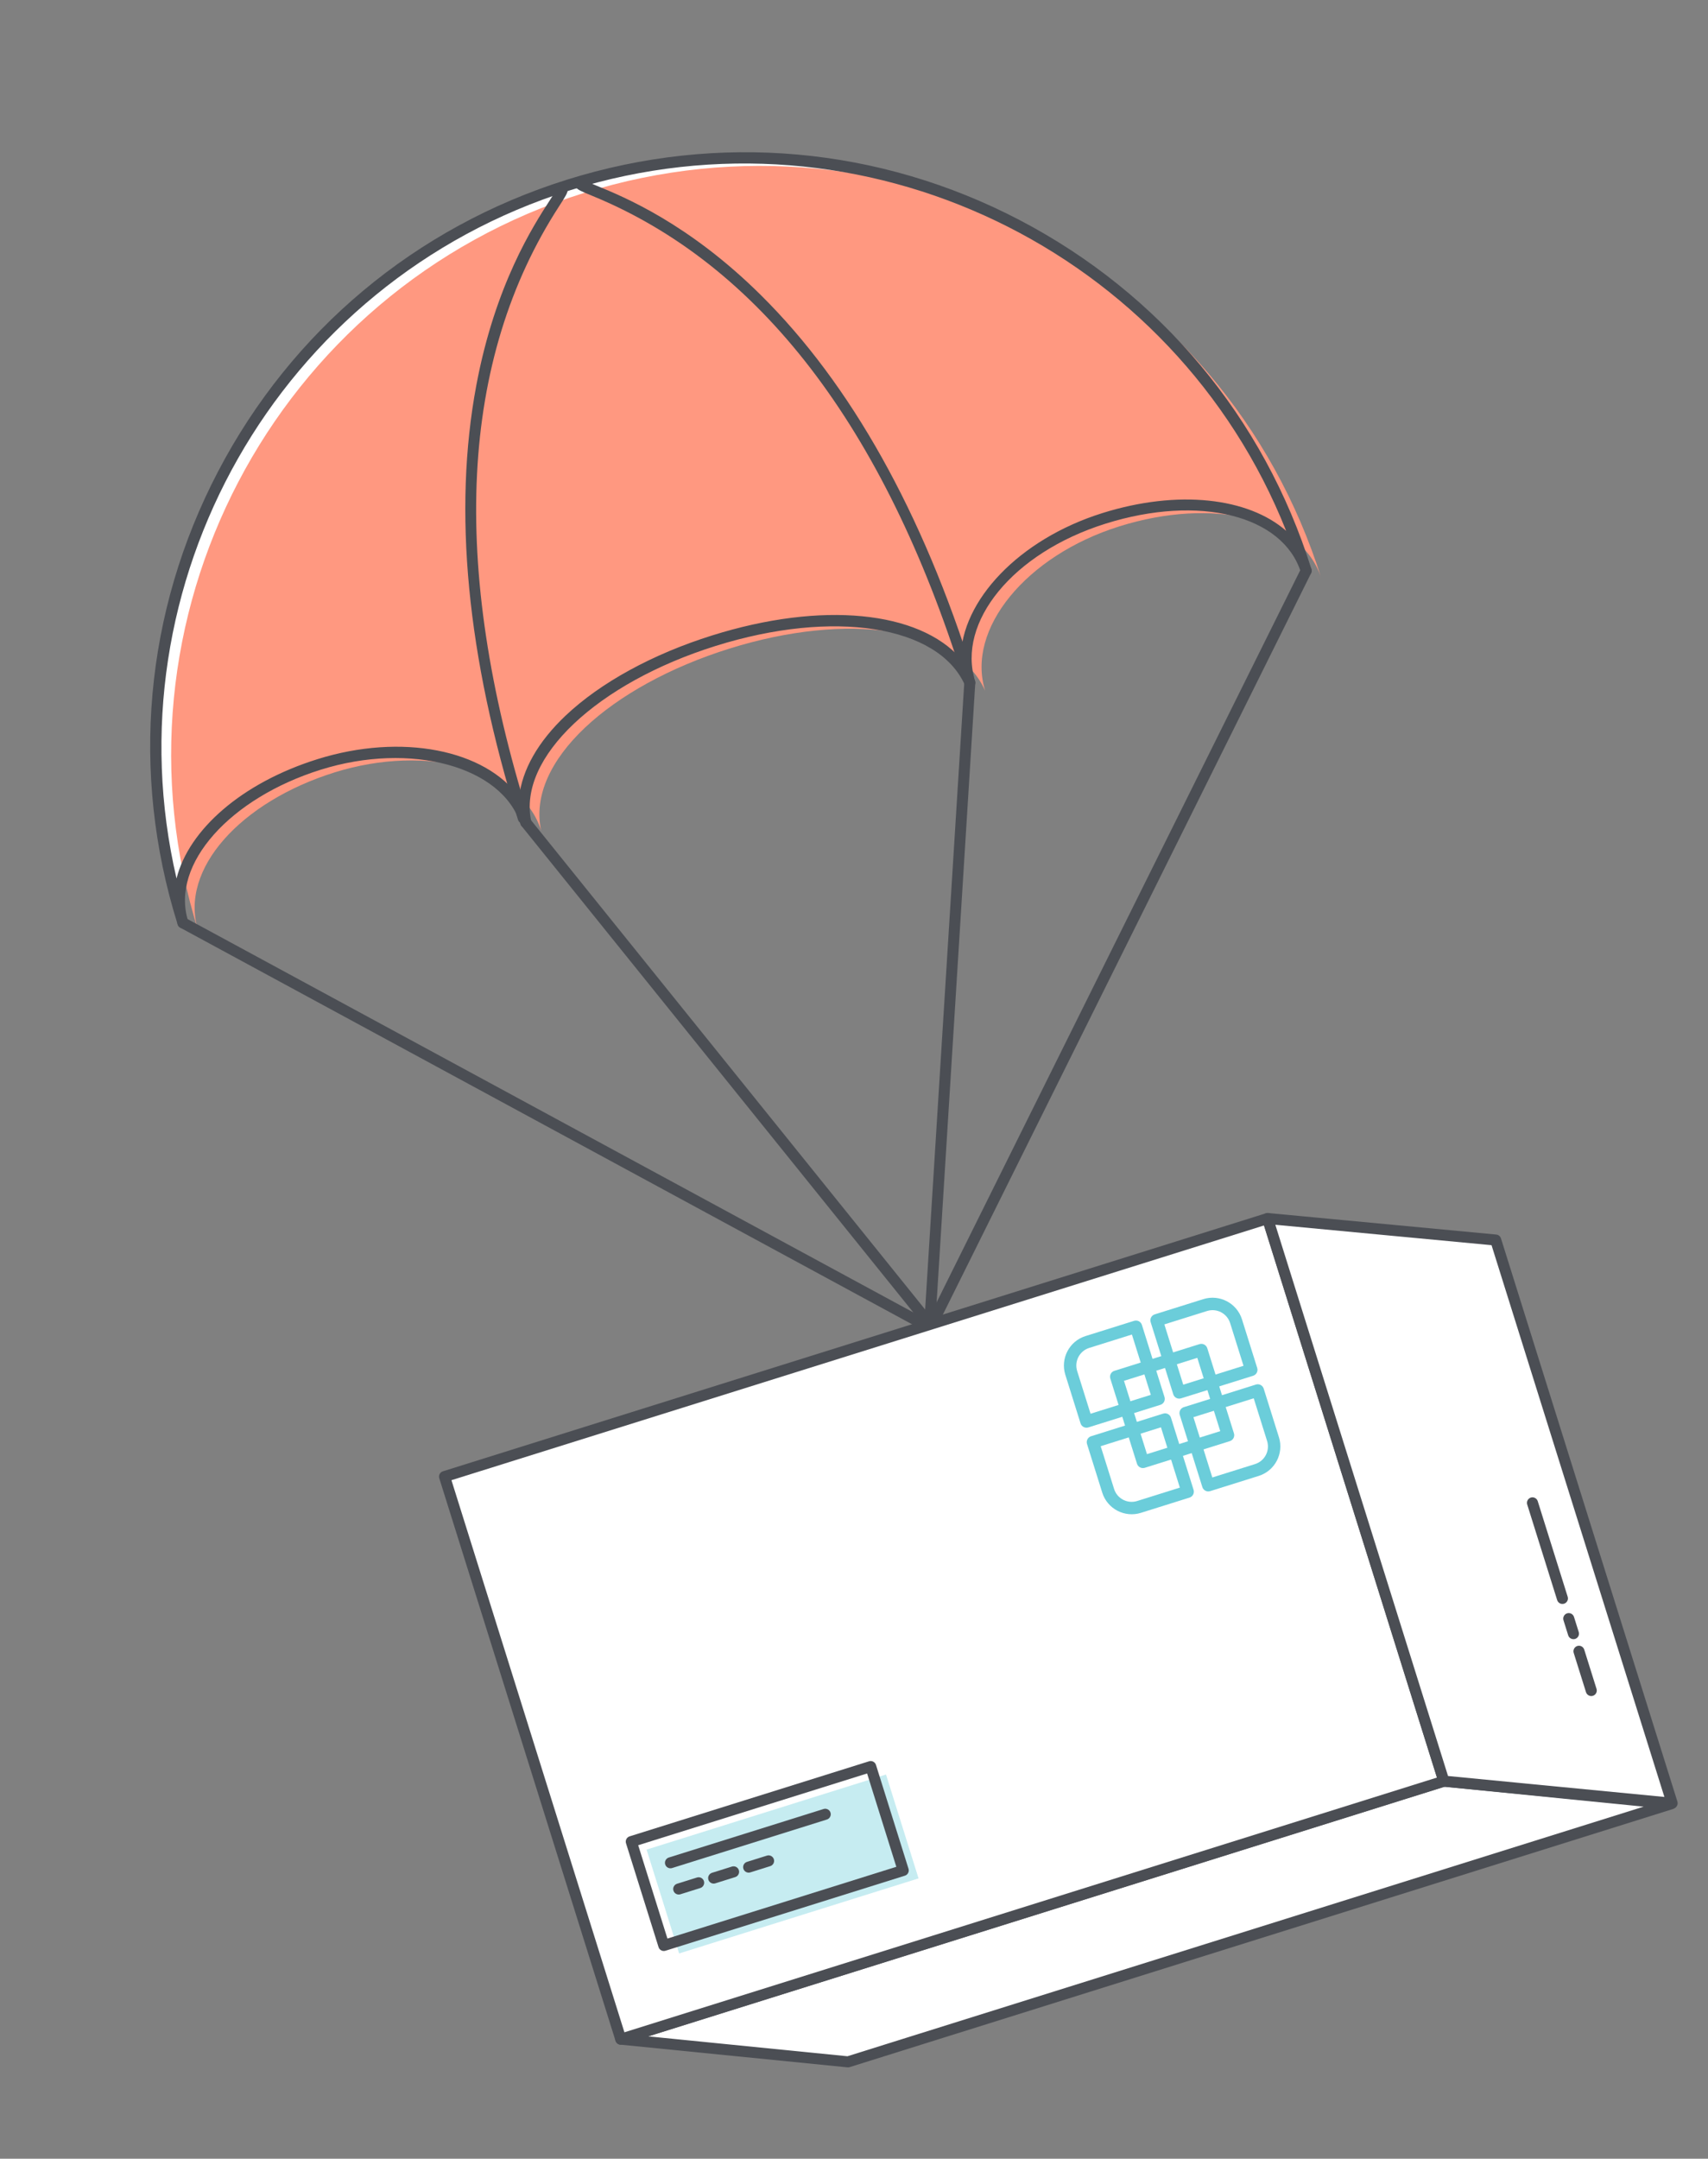 <svg width="186" height="235" viewBox="0 0 186 235" fill="none" xmlns="http://www.w3.org/2000/svg">
<rect x="0" y="0" width="186" height="235" fill="#808080" stroke="none"/>
<g clip-path="url(#clip0_1071_7483)">
<path d="M92.348 224.456L67.603 221.988L157.234 193.899L181.979 196.367L92.348 224.456Z" fill="white"/>
<path d="M182.158 196.939L92.528 225.028C92.45 225.052 92.368 225.062 92.29 225.052L67.544 222.581C67.262 222.553 67.034 222.329 67.008 222.044C66.979 221.761 67.154 221.495 67.426 221.41L157.056 193.32C157.134 193.296 157.216 193.286 157.294 193.296L182.04 195.767C182.322 195.795 182.547 196.02 182.576 196.304C182.605 196.588 182.431 196.853 182.158 196.939ZM92.286 223.845L178.993 196.672L157.292 194.505L70.588 221.678L92.286 223.845Z" fill="#4B4E54"/>
<path d="M138.039 132.649L48.408 160.738L67.603 221.987L157.234 193.898L138.039 132.649Z" fill="white"/>
<path d="M157.414 194.474L67.784 222.563C67.468 222.662 67.13 222.485 67.031 222.17L47.836 160.921C47.737 160.606 47.914 160.267 48.229 160.168L137.86 132.078C138.175 131.98 138.514 132.157 138.613 132.472L157.808 193.721C157.907 194.036 157.73 194.375 157.414 194.474ZM67.998 221.237L156.482 193.507L137.646 133.404L49.162 161.135L67.998 221.237Z" fill="#4B4E54"/>
<path d="M157.235 193.896L182.095 196.3L162.88 134.988L138.039 132.645L157.235 193.896Z" fill="white"/>
<path d="M182.275 196.875C182.2 196.898 182.118 196.908 182.037 196.899L157.177 194.495C156.937 194.473 156.734 194.307 156.662 194.078L137.467 132.829C137.407 132.637 137.446 132.429 137.572 132.27C137.7 132.114 137.894 132.031 138.095 132.05L162.936 134.393C163.176 134.416 163.382 134.581 163.454 134.81L182.668 196.122C182.728 196.314 182.688 196.525 182.56 196.681C182.486 196.774 182.384 196.841 182.275 196.875ZM157.689 193.337L181.251 195.616L162.427 135.551L138.883 133.329L157.689 193.337Z" fill="#4B4E54"/>
<path d="M96.487 193.176L70.412 201.348L73.955 212.654L100.03 204.482L96.487 193.176Z" fill="#C6ECF1"/>
<path d="M90.047 198.075L73.192 203.357C72.877 203.456 72.538 203.279 72.439 202.964C72.341 202.649 72.518 202.31 72.833 202.211L89.688 196.929C90.003 196.83 90.342 197.007 90.441 197.322C90.539 197.638 90.362 197.976 90.047 198.075Z" fill="#4B4E54"/>
<path d="M76.263 205.532L74.091 206.213C73.775 206.312 73.437 206.135 73.338 205.819C73.239 205.504 73.416 205.165 73.731 205.066L75.904 204.386C76.219 204.287 76.558 204.464 76.657 204.779C76.755 205.094 76.578 205.433 76.263 205.532Z" fill="#4B4E54"/>
<path d="M80.068 204.341L77.895 205.021C77.58 205.12 77.241 204.943 77.142 204.628C77.044 204.313 77.221 203.974 77.536 203.875L79.709 203.194C80.024 203.095 80.362 203.273 80.461 203.588C80.56 203.903 80.383 204.242 80.068 204.341Z" fill="#4B4E54"/>
<path d="M83.878 203.149L81.706 203.83C81.391 203.929 81.052 203.752 80.953 203.436C80.854 203.121 81.031 202.782 81.347 202.684L83.519 202.003C83.834 201.904 84.173 202.081 84.272 202.396C84.371 202.712 84.194 203.05 83.878 203.149Z" fill="#4B4E54"/>
<path d="M98.543 204.187L72.468 212.359C72.153 212.458 71.814 212.281 71.715 211.965L68.172 200.659C68.073 200.344 68.25 200.005 68.565 199.906L94.64 191.735C94.955 191.636 95.294 191.813 95.393 192.128L98.936 203.435C99.035 203.75 98.858 204.089 98.543 204.187ZM72.682 211.033L97.61 203.221L94.426 193.061L69.498 200.873L72.682 211.033Z" fill="#4B4E54"/>
<path d="M170.327 174.58C170.011 174.679 169.673 174.502 169.574 174.187L166.312 163.78C166.214 163.465 166.391 163.126 166.706 163.027C167.021 162.929 167.36 163.106 167.459 163.421L170.72 173.827C170.819 174.143 170.642 174.481 170.327 174.58Z" fill="#4B4E54"/>
<path d="M171.529 178.418C171.214 178.516 170.875 178.339 170.776 178.024L170.262 176.382C170.163 176.067 170.34 175.728 170.655 175.629C170.97 175.53 171.309 175.707 171.408 176.023L171.923 177.665C172.022 177.98 171.844 178.319 171.529 178.418Z" fill="#4B4E54"/>
<path d="M173.468 184.606C173.153 184.705 172.814 184.528 172.715 184.213L171.375 179.936C171.276 179.621 171.453 179.282 171.769 179.184C172.084 179.085 172.423 179.262 172.521 179.577L173.861 183.853C173.96 184.168 173.783 184.507 173.468 184.606Z" fill="#4B4E54"/>
<path d="M19.919 100.465C9.333 66.686 28.134 30.724 61.912 20.138C95.69 9.552 131.653 28.352 142.239 62.13C140.142 55.438 130.398 53.242 120.23 56.429C110.061 59.615 103.516 67.625 105.614 74.32C102.486 67.34 90.613 65.71 77.736 69.746C64.859 73.781 55.623 81.983 57.259 89.543C55.162 82.851 44.906 80.035 34.738 83.221C24.569 86.408 17.812 93.741 19.91 100.436L19.919 100.465Z" fill="white"/>
<path d="M21.587 101.336C11.001 67.557 29.802 31.595 63.58 21.009C97.358 10.423 133.321 29.223 143.907 63.002C141.81 56.309 132.066 54.113 121.898 57.3C111.729 60.487 105.184 68.496 107.282 75.191C104.154 68.211 92.281 66.582 79.404 70.617C66.527 74.653 57.291 82.854 58.927 90.414C56.83 83.722 46.574 80.906 36.406 84.093C26.237 87.279 19.48 94.612 21.578 101.307L21.587 101.336Z" fill="#FF9880"/>
<path d="M57.44 90.115C57.44 90.115 57.422 90.121 57.414 90.123C57.103 90.205 56.783 90.028 56.687 89.722C54.714 83.428 44.745 80.714 34.918 83.794C25.091 86.873 18.551 94.047 20.48 100.241L20.493 100.284C20.592 100.599 20.415 100.938 20.1 101.037C19.784 101.136 19.445 100.959 19.347 100.643L19.332 100.597C14.181 84.12 15.748 66.623 23.748 51.325C31.753 36.012 45.242 24.732 61.733 19.563C78.224 14.395 95.739 15.96 111.051 23.965C126.364 31.97 137.646 45.462 142.813 61.95C142.912 62.265 142.735 62.604 142.42 62.703C142.104 62.801 141.765 62.624 141.667 62.309C139.719 56.096 130.582 53.813 120.41 57.001C110.239 60.189 104.192 67.771 106.188 74.139C106.283 74.443 106.124 74.767 105.829 74.881C105.534 74.993 105.198 74.856 105.069 74.565C102.166 68.085 90.748 66.3 77.92 70.32C65.092 74.34 56.346 82.467 57.853 89.416C57.92 89.719 57.741 90.024 57.446 90.116L57.44 90.115ZM34.559 82.647C43.77 79.76 52.84 81.636 56.532 86.768C56.859 83.804 58.593 80.74 61.597 77.9C65.399 74.307 71.069 71.205 77.557 69.172C89.537 65.418 100.07 66.517 104.625 71.692C104.672 65.395 110.951 58.706 120.048 55.855C128.293 53.271 135.933 54.176 140.06 57.786C127.911 27.245 93.959 10.723 62.092 20.71C30.226 30.697 11.78 63.624 19.224 95.633C20.557 90.324 26.316 85.23 34.559 82.647Z" fill="#4B4E54"/>
<path d="M105.629 74.281C105.314 74.379 104.975 74.202 104.876 73.887C96.282 46.465 82.694 28.777 64.493 21.318C63.327 20.84 62.889 20.659 62.674 20.343C62.487 20.068 62.559 19.696 62.834 19.509C63.092 19.337 63.435 19.387 63.631 19.621C63.785 19.73 64.377 19.973 64.947 20.206C67.948 21.434 74.976 24.315 82.863 32.129C92.663 41.837 100.456 55.764 106.022 73.528C106.121 73.843 105.944 74.182 105.629 74.281Z" fill="#4B4E54"/>
<path d="M57.166 89.643C56.85 89.742 56.512 89.565 56.413 89.249C50.846 71.486 49.317 55.57 51.871 41.947C53.926 30.979 58.093 24.549 59.873 21.804C60.212 21.279 60.562 20.738 60.629 20.56C60.657 20.258 60.91 20.019 61.22 20.016C61.553 20.012 61.824 20.276 61.828 20.609C61.831 20.992 61.572 21.391 60.882 22.46C50.082 39.121 48.964 61.472 57.557 88.894C57.656 89.209 57.479 89.548 57.164 89.647L57.166 89.643Z" fill="#4B4E54"/>
<path d="M101.961 144.133C101.817 144.178 101.658 144.171 101.515 144.096C101.216 143.947 101.098 143.588 101.243 143.291L141.701 61.861C141.847 61.564 142.209 61.444 142.507 61.59C142.804 61.736 142.924 62.098 142.778 62.396L102.321 143.825C102.246 143.977 102.113 144.085 101.964 144.132L101.961 144.133Z" fill="#4B4E54"/>
<path d="M101.455 144.292C101.387 144.313 101.314 144.323 101.237 144.319C100.906 144.297 100.654 144.014 100.676 143.683L105.01 74.283C105.029 73.953 105.315 73.702 105.646 73.722C105.977 73.744 106.229 74.027 106.207 74.358L101.873 143.758C101.856 144.015 101.686 144.223 101.453 144.295L101.455 144.292Z" fill="#4B4E54"/>
<path d="M101.164 144.382C100.935 144.454 100.677 144.383 100.517 144.185L56.794 89.918C56.587 89.659 56.626 89.281 56.886 89.074C57.145 88.867 57.522 88.906 57.729 89.165L101.452 143.432C101.659 143.692 101.62 144.069 101.361 144.276C101.3 144.323 101.233 144.36 101.164 144.382Z" fill="#4B4E54"/>
<path d="M100.493 144.589C100.344 144.636 100.177 144.625 100.026 144.544L19.631 100.989C19.339 100.831 19.231 100.466 19.388 100.174C19.546 99.882 19.911 99.774 20.203 99.931L100.598 143.486C100.889 143.643 100.998 144.009 100.84 144.301C100.763 144.445 100.637 144.544 100.493 144.589Z" fill="#4B4E54"/>
<path d="M126.371 152.929L118.518 155.39C118.162 155.501 117.782 155.302 117.671 154.947L116.012 149.653C115.459 147.888 116.444 145.999 118.212 145.445L123.505 143.786C123.861 143.675 124.241 143.873 124.352 144.229L126.813 152.082C126.925 152.437 126.726 152.817 126.371 152.929ZM118.757 153.902L125.322 151.844L123.265 145.278L118.616 146.735C117.559 147.066 116.971 148.195 117.302 149.249L118.759 153.898L118.757 153.902Z" fill="#6BCDDA"/>
<path d="M129.537 163.03L124.243 164.689C122.478 165.242 120.589 164.257 120.035 162.489L118.376 157.196C118.265 156.84 118.463 156.46 118.819 156.349L126.671 153.888C127.027 153.776 127.407 153.975 127.518 154.33L129.979 162.183C130.091 162.539 129.892 162.919 129.537 163.03ZM119.865 157.437L121.322 162.086C121.653 163.143 122.781 163.731 123.836 163.4L128.485 161.943L126.427 155.377L119.861 157.435L119.865 157.437Z" fill="#6BCDDA"/>
<path d="M137.075 160.668L131.782 162.327C131.426 162.438 131.046 162.24 130.935 161.884L128.474 154.032C128.362 153.676 128.561 153.296 128.916 153.185L136.769 150.724C137.124 150.612 137.505 150.811 137.616 151.166L139.275 156.46C139.828 158.225 138.843 160.114 137.075 160.668ZM132.023 160.838L136.672 159.381C137.729 159.05 138.317 157.922 137.986 156.867L136.529 152.218L129.963 154.276L132.021 160.842L132.023 160.838Z" fill="#6BCDDA"/>
<path d="M136.466 149.765L128.614 152.226C128.258 152.337 127.878 152.138 127.767 151.783L125.306 143.93C125.194 143.575 125.393 143.194 125.748 143.083L131.042 141.424C132.807 140.871 134.696 141.856 135.25 143.624L136.909 148.918C137.02 149.273 136.822 149.653 136.466 149.765ZM128.852 150.738L135.418 148.68L133.961 144.031C133.63 142.974 132.502 142.386 131.447 142.717L126.798 144.174L128.856 150.739L128.852 150.738Z" fill="#6BCDDA"/>
<path d="M133.933 156.881L124.665 159.786C124.309 159.897 123.929 159.698 123.818 159.343L120.913 150.075C120.802 149.719 121 149.339 121.356 149.228L130.624 146.323C130.98 146.212 131.36 146.41 131.471 146.766L134.376 156.034C134.487 156.39 134.289 156.77 133.933 156.881ZM124.903 158.298L132.885 155.796L130.384 147.815L122.402 150.316L124.903 158.298Z" fill="#6BCDDA"/>
</g>
<defs>
<clipPath id="clip0_1071_7483">
<rect width="130.117" height="205.275" fill="white" transform="translate(0 38.91) rotate(-17.401)"/>
</clipPath>
</defs>
</svg>
